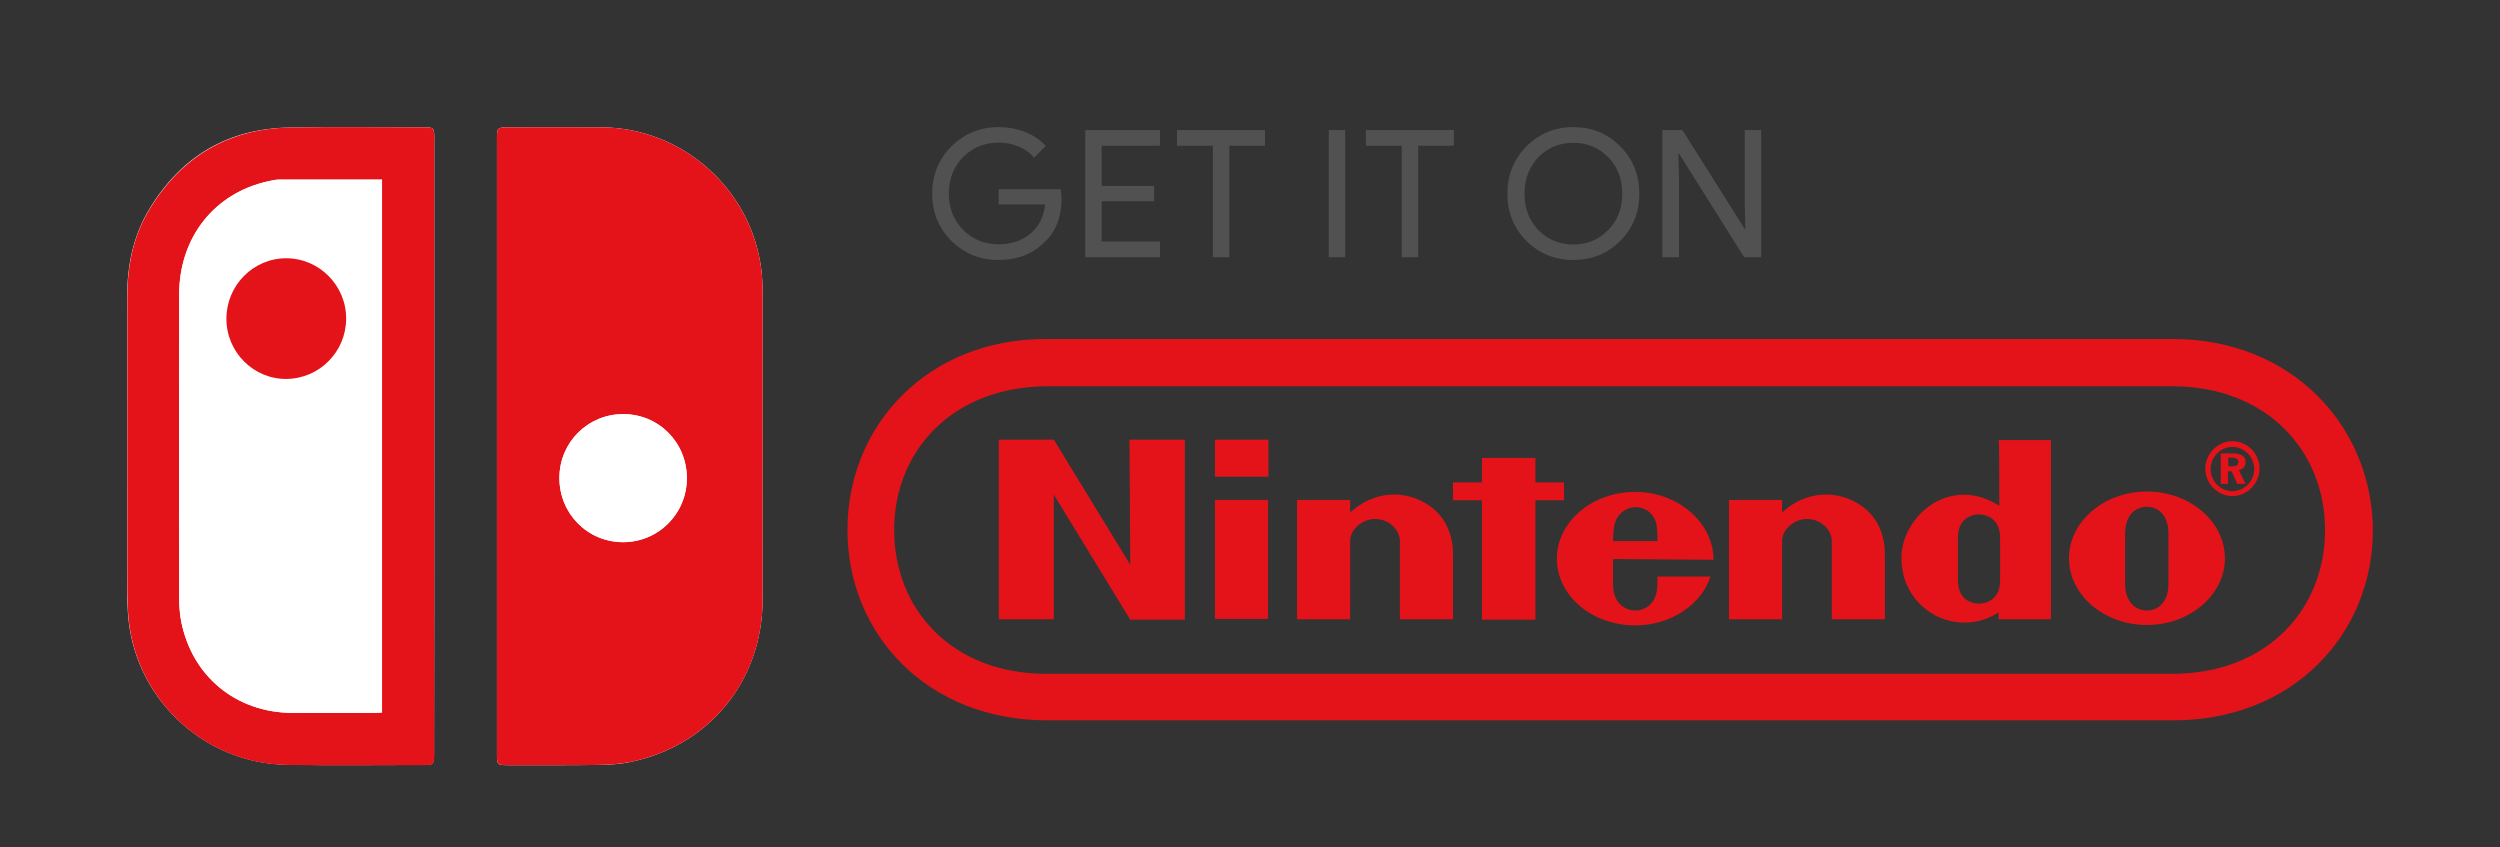 <svg width="59" height="20" viewBox="0 0 59 20" fill="none" xmlns="http://www.w3.org/2000/svg">
    <rect x="0" y="0" width="59" height="20" fill="#333333" stroke="none"/>
    <g clip-path="url(#clip0_872_1492)">
        <path d="M25.052 4.69C25.052 5.11 24.927 5.445 24.675 5.69C24.393 5.985 24.025 6.135 23.567 6.135C23.128 6.135 22.756 5.985 22.453 5.685C22.151 5.385 22 5.01 22 4.57C22 4.13 22.151 3.755 22.453 3.455C22.756 3.155 23.128 3 23.567 3C23.788 3 24 3.04 24.196 3.115C24.393 3.195 24.554 3.305 24.68 3.445L24.403 3.72C24.312 3.61 24.191 3.52 24.04 3.46C23.891 3.396 23.729 3.363 23.567 3.365C23.239 3.365 22.957 3.48 22.73 3.705C22.504 3.935 22.393 4.22 22.393 4.565C22.393 4.91 22.504 5.195 22.73 5.425C22.957 5.65 23.234 5.765 23.567 5.765C23.869 5.765 24.116 5.68 24.317 5.515C24.518 5.35 24.634 5.115 24.665 4.825H23.567V4.465H25.032C25.042 4.545 25.052 4.62 25.052 4.69ZM27.375 3.07V3.44H25.999V4.39H27.238V4.75H25.999V5.7H27.375V6.07H25.612V3.07H27.375ZM29.012 3.44V6.07H28.624V3.44H27.777V3.07H29.853V3.44H29.012ZM31.747 6.07H31.359V3.07H31.747V6.07ZM33.469 3.44V6.07H33.081V3.44H32.235V3.07H34.31V3.44H33.469ZM38.688 4.57C38.688 5.015 38.537 5.385 38.239 5.685C37.937 5.985 37.569 6.135 37.131 6.135C36.693 6.135 36.325 5.985 36.023 5.685C35.726 5.385 35.575 5.015 35.575 4.57C35.575 4.125 35.726 3.755 36.023 3.455C36.32 3.155 36.688 3 37.131 3C37.569 3 37.937 3.15 38.239 3.455C38.542 3.76 38.688 4.13 38.688 4.57ZM35.978 4.57C35.978 4.915 36.089 5.205 36.305 5.43C36.527 5.655 36.804 5.77 37.131 5.77C37.459 5.77 37.736 5.655 37.952 5.43C38.174 5.205 38.285 4.92 38.285 4.57C38.285 4.22 38.174 3.935 37.952 3.71C37.731 3.485 37.459 3.37 37.131 3.37C36.804 3.37 36.527 3.485 36.305 3.71C36.089 3.935 35.978 4.225 35.978 4.57ZM39.62 6.07H39.232V3.07H39.705L41.176 5.405H41.191L41.176 4.825V3.07H41.564V6.07H41.161L39.625 3.625H39.609L39.625 4.205V6.07H39.62Z" fill="#515151"/>
        <g clip-path="url(#clip1_872_1492)">
            <path d="M26.674 13.328L24.87 10.376H23.573V14.615H24.87V11.672L26.674 14.624H27.962V10.376H26.656L26.674 13.328ZM36.911 11.807V11.384H36.236V10.808H34.974V11.384H34.29V11.807H34.974V14.624H36.236V11.807H36.911ZM28.673 14.606H29.926V11.798H28.673V14.606ZM28.673 11.249H29.935V10.376H28.673V11.249ZM50.668 11.6C49.655 11.6 48.828 12.311 48.828 13.175C48.828 14.039 49.655 14.75 50.668 14.75C51.681 14.75 52.508 14.039 52.508 13.175C52.508 12.311 51.681 11.6 50.668 11.6ZM51.175 13.778C51.175 14.228 50.917 14.408 50.668 14.408C50.419 14.408 50.153 14.228 50.153 13.778V12.59C50.153 12.14 50.41 11.96 50.668 11.96C50.917 11.96 51.175 12.14 51.175 12.59V13.778ZM47.184 11.933C46.98 11.816 46.767 11.708 46.474 11.681C45.576 11.6 44.874 12.41 44.874 13.157C44.874 14.138 45.62 14.498 45.727 14.552C46.154 14.75 46.696 14.759 47.167 14.453V14.615H48.402V10.385H47.167C47.184 10.376 47.184 11.285 47.184 11.933ZM47.202 13.193V13.697C47.202 14.129 46.909 14.246 46.705 14.246C46.5 14.246 46.207 14.129 46.207 13.697V12.689C46.207 12.257 46.5 12.14 46.705 12.14C46.9 12.14 47.202 12.257 47.202 12.689V13.193ZM32.868 11.672C32.45 11.681 32.113 11.87 31.864 12.095V11.798H30.611V14.615H31.864V12.761C31.864 12.518 32.121 12.248 32.459 12.248C32.797 12.248 33.037 12.527 33.037 12.761V14.615H34.29V13.085C34.29 11.969 33.339 11.645 32.868 11.672ZM43.061 11.672C42.688 11.681 42.332 11.834 42.057 12.095V11.798H40.804V14.615H42.057V12.761C42.057 12.518 42.315 12.248 42.652 12.248C42.99 12.248 43.23 12.527 43.23 12.761V14.615H44.483V13.085C44.483 11.969 43.532 11.645 43.061 11.672ZM40.439 13.211C40.439 12.338 39.604 11.609 38.591 11.609C37.569 11.609 36.742 12.32 36.742 13.184C36.742 14.057 37.569 14.759 38.591 14.759C39.435 14.759 40.155 14.264 40.368 13.607H39.115V13.778C39.115 14.291 38.778 14.408 38.6 14.408C38.404 14.408 38.067 14.291 38.067 13.778V13.193L40.439 13.211ZM38.164 12.221C38.262 12.068 38.422 11.969 38.6 11.969C38.769 11.969 38.938 12.05 39.035 12.221C39.115 12.356 39.115 12.527 39.115 12.77H38.067C38.075 12.527 38.084 12.365 38.164 12.221ZM52.996 10.907C52.996 10.772 52.898 10.7 52.694 10.7H52.41V11.42H52.579V11.123H52.667L52.801 11.42H52.996L52.836 11.096C52.943 11.069 52.996 10.997 52.996 10.907ZM52.676 11.006H52.587V10.799H52.667C52.765 10.799 52.827 10.835 52.827 10.898C52.819 10.988 52.774 11.006 52.676 11.006ZM52.685 10.412C52.339 10.412 52.045 10.709 52.045 11.06C52.045 11.411 52.339 11.708 52.685 11.708C53.032 11.708 53.325 11.411 53.325 11.06C53.325 10.709 53.041 10.412 52.685 10.412ZM52.685 11.591C52.401 11.591 52.17 11.357 52.17 11.069C52.17 10.781 52.41 10.547 52.685 10.547C52.97 10.547 53.201 10.79 53.201 11.069C53.201 11.348 52.97 11.591 52.685 11.591ZM51.272 8H24.701C21.884 7.991 20 10.043 20 12.509C20 14.966 21.884 17 24.71 17H51.29C54.116 17 56 14.966 56 12.509C55.982 10.052 54.089 8 51.272 8ZM51.263 15.902H24.71C22.471 15.911 21.102 14.381 21.102 12.509C21.102 10.637 22.479 9.125 24.71 9.116H51.263C53.494 9.116 54.871 10.637 54.871 12.509C54.871 14.381 53.503 15.902 51.263 15.902Z" fill="#E41319"/>
        </g>
        <path d="M11.728 10.508V17.812C11.728 18.044 11.741 18.058 11.969 18.058C12.679 18.058 13.389 18.062 14.098 18.053C14.353 18.048 14.613 18.039 14.863 17.985C16.738 17.607 17.993 16.064 17.998 14.153C18.003 11.737 17.998 9.321 17.998 6.905C17.998 6.723 17.989 6.536 17.966 6.354C17.73 4.461 16.101 3.014 14.194 3.005C13.47 3 12.751 3.005 12.028 3.005C11.728 3.005 11.728 3.005 11.728 3.296V10.508ZM10.249 10.545V3.278C10.249 3.005 10.244 3.005 9.985 3.005C8.943 3.005 7.896 2.991 6.854 3.009C5.384 3.028 4.274 3.687 3.519 4.943C3.137 5.58 3 6.281 3 7.014C3.005 9.316 3 11.619 3 13.921C3 14.099 3.005 14.281 3.018 14.458C3.141 16.442 4.775 18.012 6.763 18.048C7.823 18.067 8.888 18.053 9.948 18.053C10.244 18.053 10.244 18.053 10.244 17.753C10.249 15.35 10.249 12.947 10.249 10.545Z" fill="white"/>
        <path d="M11.728 10.508V3.296C11.728 3.005 11.728 3.005 12.028 3.005C12.751 3.005 13.47 3 14.194 3.005C16.101 3.014 17.73 4.461 17.966 6.354C17.989 6.536 17.998 6.723 17.998 6.905C17.998 9.321 18.003 11.737 17.998 14.153C17.998 16.064 16.738 17.607 14.863 17.985C14.613 18.035 14.353 18.048 14.098 18.053C13.389 18.062 12.679 18.058 11.969 18.058C11.741 18.058 11.728 18.044 11.728 17.812V10.508ZM16.21 11.287C16.21 10.44 15.545 9.776 14.708 9.776C13.875 9.776 13.207 10.44 13.202 11.273C13.197 12.119 13.862 12.793 14.699 12.797C15.536 12.797 16.205 12.128 16.21 11.287ZM10.249 10.545V17.757C10.249 18.058 10.249 18.058 9.953 18.058C8.893 18.058 7.828 18.071 6.768 18.053C4.775 18.017 3.146 16.447 3.023 14.463C3.014 14.285 3.005 14.103 3.005 13.926V7.018C3.005 6.281 3.141 5.58 3.523 4.948C4.279 3.697 5.389 3.037 6.854 3.009C7.896 2.991 8.943 3.005 9.985 3.005C10.244 3.005 10.249 3.009 10.249 3.278V10.545ZM9.016 4.238H6.59C6.504 4.238 6.413 4.261 6.326 4.279C5.061 4.557 4.229 5.603 4.229 6.946C4.224 9.33 4.229 11.719 4.229 14.103C4.229 14.285 4.242 14.476 4.274 14.654C4.524 15.955 5.566 16.815 6.891 16.824C7.541 16.829 8.192 16.824 8.843 16.824C8.897 16.824 8.956 16.815 9.016 16.815V4.238Z" fill="#E41319"/>
        <path d="M16.21 11.287C16.21 12.128 15.536 12.797 14.699 12.793C13.862 12.788 13.197 12.115 13.202 11.268C13.206 10.436 13.875 9.771 14.708 9.771C15.545 9.771 16.21 10.44 16.21 11.287ZM9.016 4.238V16.815C8.956 16.82 8.897 16.824 8.843 16.824C8.192 16.824 7.541 16.829 6.891 16.824C5.566 16.815 4.529 15.96 4.274 14.654C4.238 14.472 4.229 14.285 4.229 14.103C4.224 11.719 4.224 9.33 4.229 6.946C4.229 5.603 5.061 4.557 6.326 4.279C6.413 4.261 6.504 4.238 6.59 4.238H9.016ZM5.343 7.523C5.343 8.311 5.985 8.952 6.763 8.943C7.537 8.934 8.165 8.306 8.169 7.523C8.174 6.741 7.537 6.099 6.754 6.095C5.971 6.095 5.339 6.736 5.343 7.523Z" fill="white"/>
        <path d="M5.343 7.523C5.343 6.736 5.976 6.095 6.754 6.095C7.537 6.095 8.174 6.741 8.169 7.523C8.165 8.306 7.537 8.934 6.763 8.943C5.985 8.952 5.343 8.311 5.343 7.523Z" fill="#E41319"/>
    </g>
    <defs>
        <clipPath id="clip0_872_1492">
            <rect width="59" height="20" fill="white"/>
        </clipPath>
        <clipPath id="clip1_872_1492">
            <rect width="36" height="9" fill="white" transform="translate(20 8)"/>
        </clipPath>
    </defs>
</svg>
